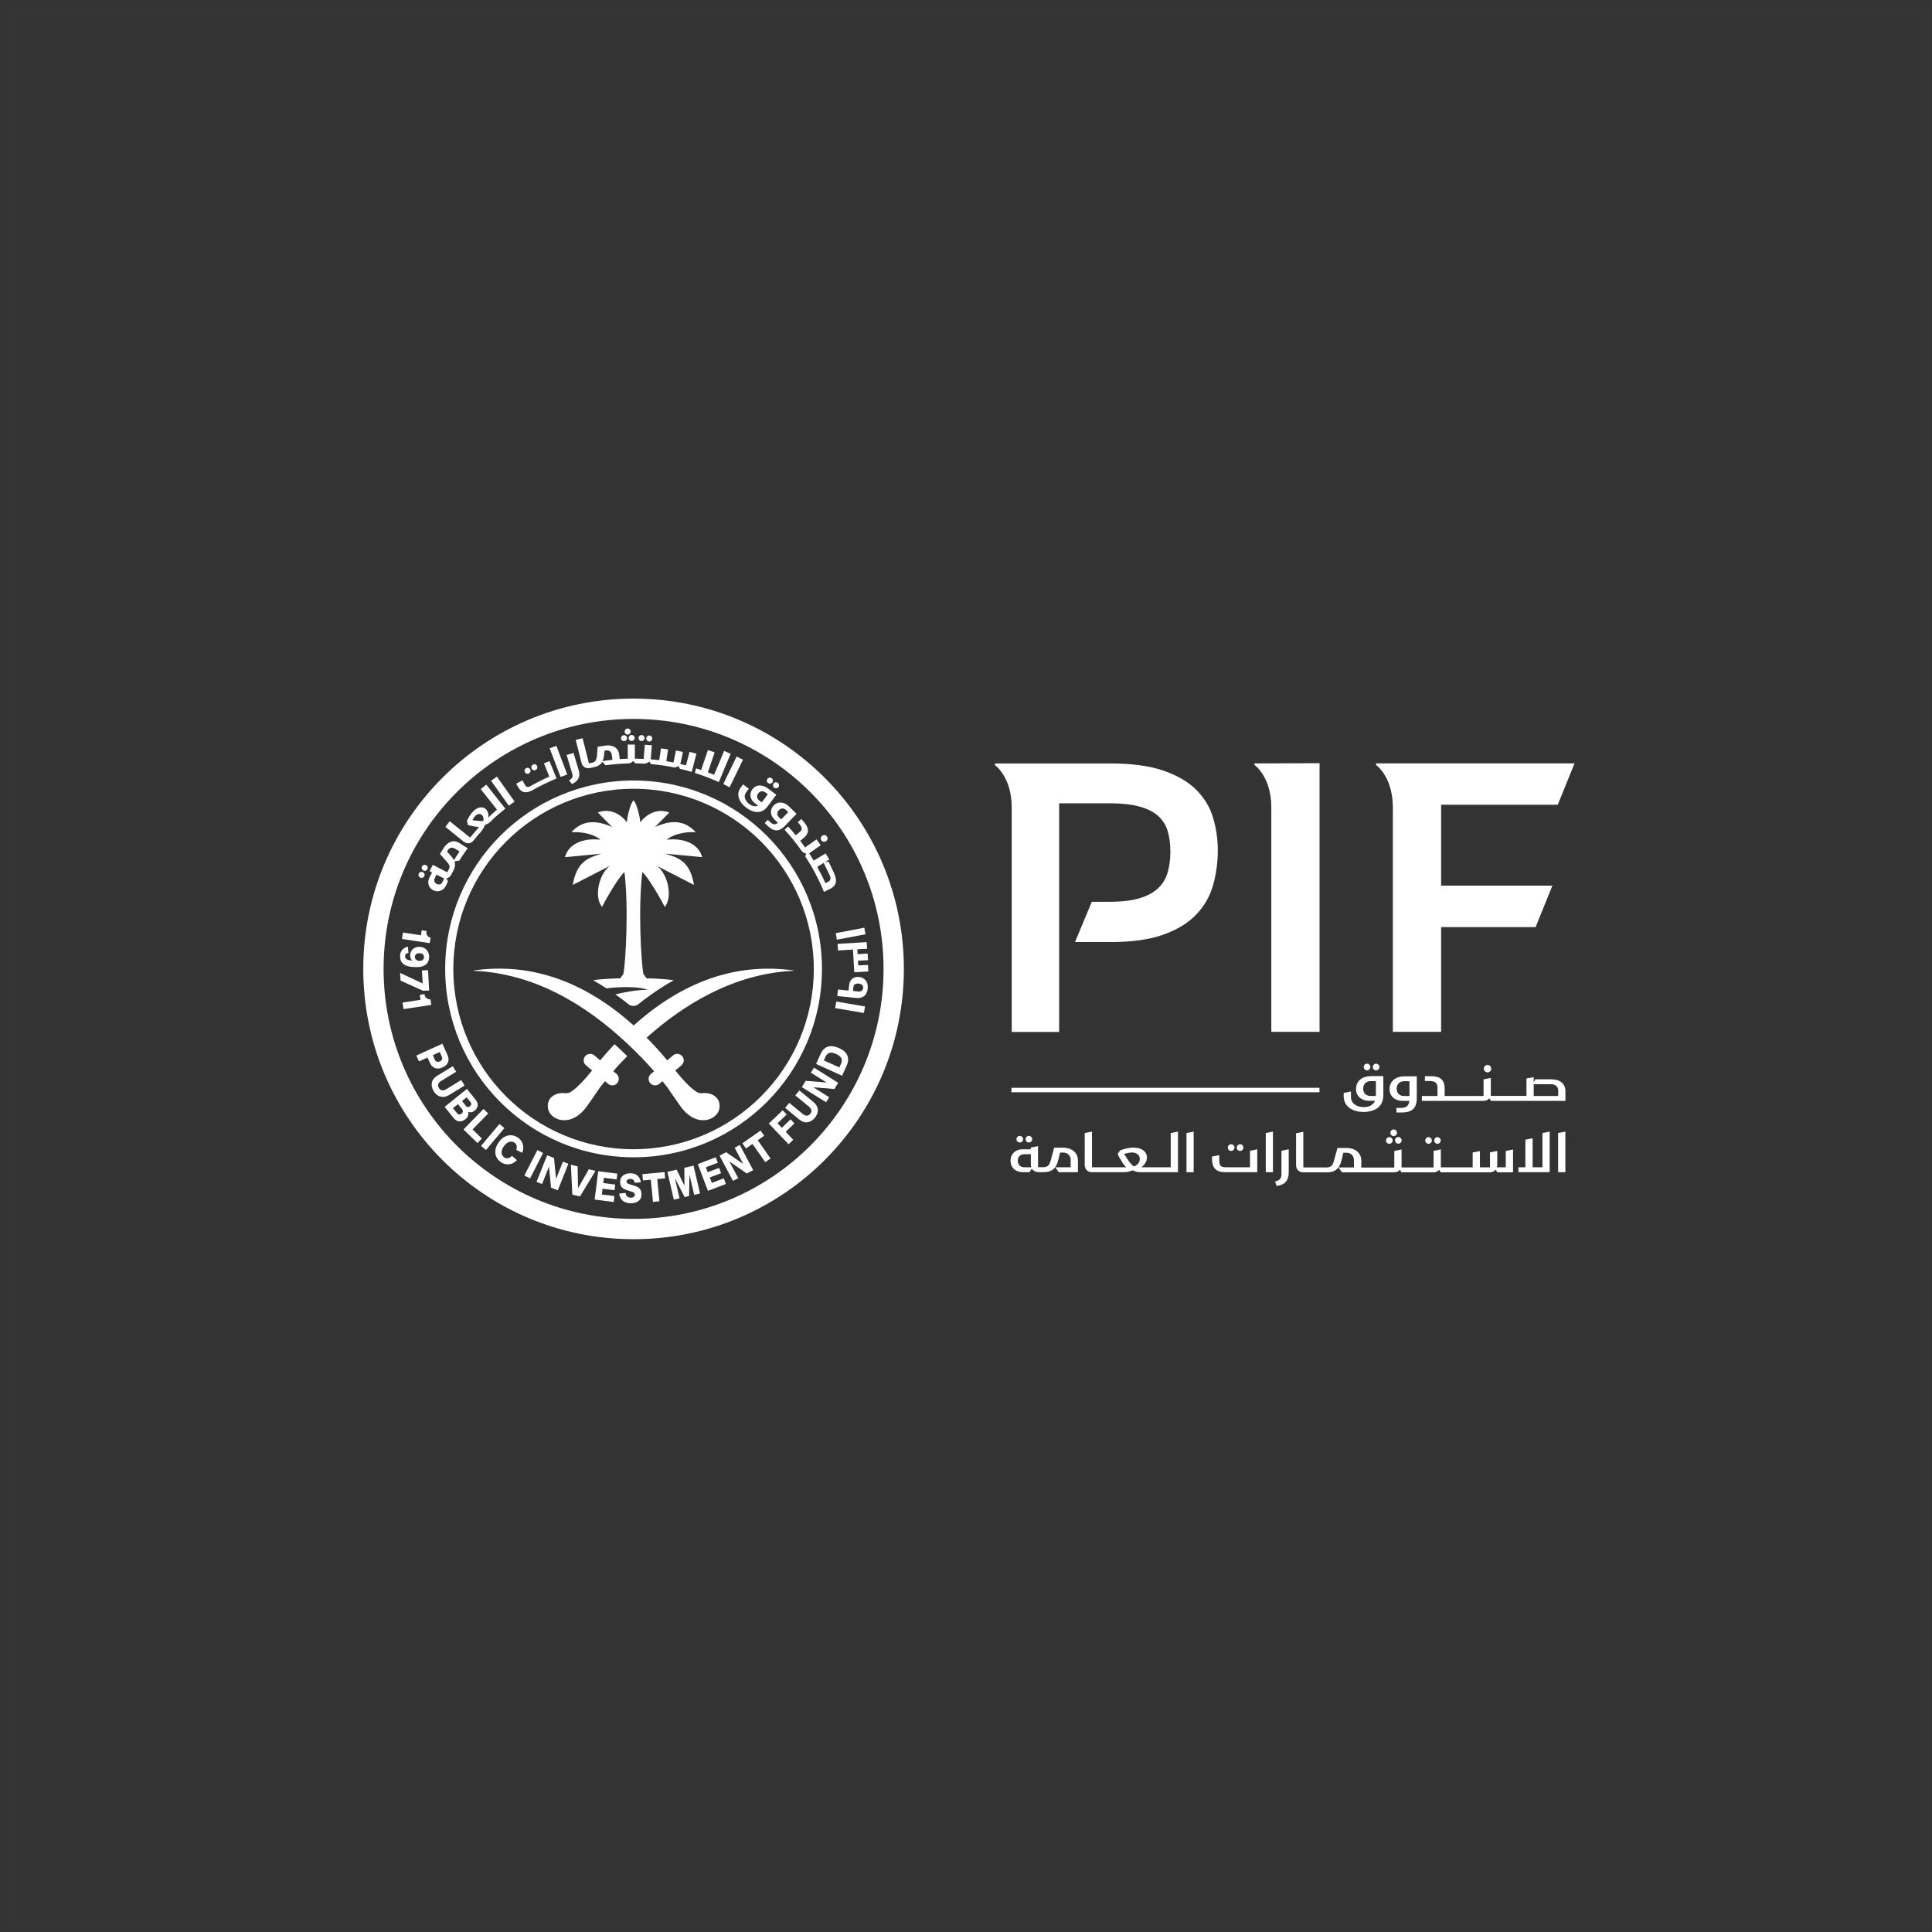 <svg width="213" height="213" viewBox="0 0 213 213" fill="none" xmlns="http://www.w3.org/2000/svg">
<rect x="0" y="0" width="213" height="213" fill="#333333" stroke="none"/>
<g clip-path="url(#clip0_18_7389)">
<path d="M133.73 90.12C133.38 88.96 132.76 87.95 131.88 87.07C131 86.19 129.79 85.49 128.26 84.96C126.72 84.43 124.77 84.17 122.39 84.17H109.69V84.35C109.69 84.35 111.54 85.63 111.54 89.03V113.77H116.77V88.56H122.31C123.63 88.56 124.72 88.68 125.58 88.91C126.44 89.14 127.13 89.48 127.64 89.92C128.15 90.36 128.51 90.91 128.72 91.57C128.92 92.23 129.03 93 129.03 93.88C129.03 94.76 128.93 95.49 128.74 96.16C128.55 96.83 128.21 97.41 127.71 97.9C127.21 98.38 126.53 98.76 125.67 99.02C124.81 99.28 123.7 99.42 122.35 99.42H120.37L118.52 103.86H122.48C124.79 103.86 126.71 103.59 128.24 103.05C129.76 102.51 130.97 101.78 131.86 100.85C132.75 99.93 133.38 98.85 133.73 97.62C134.08 96.39 134.26 95.1 134.26 93.75C134.26 92.49 134.08 91.28 133.73 90.13" fill="white"/>
<path d="M138.31 84.16V84.34C138.31 84.34 140.16 85.62 140.16 89.02V113.76H145.48V84.14L140.16 84.16H138.31Z" fill="white"/>
<path d="M171.74 88.729L173.59 84.159H151.71V84.339C151.71 84.339 153.56 85.619 153.56 89.019V113.759H158.88V102.209H169.3L171.15 97.639H158.88V88.719H171.75L171.74 88.729Z" fill="white"/>
<path d="M145.47 119.93H111.51V120.42H145.47V119.93Z" fill="white"/>
<path d="M149.49 120.04C149.49 120.86 150.12 121.36 150.91 121.36H151.59C151.41 121.83 150.9 122.06 150.36 122.06C149.64 122.06 148.94 121.7 148.94 120.94V120.34L148.14 120.5V120.84C148.14 122.06 149.2 122.59 150.32 122.59C151.51 122.59 152.51 122.05 152.51 120.77V118.64H151.13C150.31 118.64 149.51 119.08 149.51 120.03M151.69 120.74C151.69 120.74 151.69 120.81 151.69 120.83H151.08C150.64 120.83 150.29 120.54 150.29 120.02C150.29 119.48 150.67 119.19 151.1 119.19H151.69V120.73V120.74Z" fill="white"/>
<path d="M150.71 118.01C150.91 118.01 151.08 117.84 151.08 117.64C151.08 117.44 150.91 117.27 150.71 117.27C150.51 117.27 150.35 117.44 150.35 117.64C150.35 117.84 150.52 118.01 150.71 118.01Z" fill="white"/>
<path d="M151.71 118.01C151.91 118.01 152.08 117.84 152.08 117.64C152.08 117.44 151.92 117.27 151.71 117.27C151.5 117.27 151.35 117.44 151.35 117.64C151.35 117.84 151.51 118.01 151.71 118.01Z" fill="white"/>
<path d="M153.19 120.049C153.19 120.869 153.82 121.369 154.61 121.369H155.38C155.32 121.929 155.02 122.149 154.4 122.149H153.95V122.649H154.54C155.6 122.649 156.2 122.249 156.2 121.049V118.659H154.82C154.01 118.659 153.2 119.099 153.2 120.049M155.39 120.829H154.77C154.33 120.829 153.98 120.539 153.98 120.029C153.98 119.489 154.36 119.199 154.8 119.199H155.39V120.829Z" fill="white"/>
<path d="M164 118.229C164.22 118.229 164.41 118.049 164.41 117.819C164.41 117.589 164.22 117.409 164 117.409C163.78 117.409 163.59 117.599 163.59 117.819C163.59 118.039 163.77 118.229 164 118.229Z" fill="white"/>
<path d="M171.07 118.989H169.26L169.09 119.349V118.749L168.29 118.899V120.819H164.83H164.36V118.839L163.56 118.999V120.829H159.27V119.989C159.27 119.059 158.76 118.649 157.82 118.649H157.09V119.179H157.62C158.19 119.179 158.48 119.379 158.48 119.889V120.829H156.76V121.369H163.56C163.83 121.369 164.05 121.269 164.19 121.089L164.38 121.369H164.83H172.59V120.329C172.59 119.369 171.87 118.999 171.06 118.999M171.8 120.829H169.09V119.529H170.99C171.48 119.529 171.79 119.809 171.79 120.229V120.829H171.8Z" fill="white"/>
<path d="M112.43 125.959C112.63 125.959 112.8 125.789 112.8 125.599C112.8 125.409 112.63 125.229 112.43 125.229C112.23 125.229 112.06 125.399 112.06 125.599C112.06 125.799 112.23 125.959 112.43 125.959Z" fill="white"/>
<path d="M113.43 125.959C113.63 125.959 113.8 125.789 113.8 125.599C113.8 125.409 113.64 125.229 113.43 125.229C113.22 125.229 113.07 125.399 113.07 125.599C113.07 125.799 113.23 125.959 113.43 125.959Z" fill="white"/>
<path d="M117.24 126.529H116.22L115.88 127.789C115.74 128.359 115.57 128.679 115.04 128.679H114.44V126.359L113.64 126.519V126.709H112.72C111.97 126.709 111.41 127.209 111.41 127.969C111.41 128.729 111.97 129.229 112.72 129.229H113.5L113.76 128.839C113.9 129.079 114.17 129.229 114.51 129.229H115.08C115.99 129.229 116.46 128.779 116.67 127.899L116.87 127.069H117.23C117.66 127.069 118.04 127.359 118.04 127.889V128.689H116.34L116.72 129.229H118.84V127.939C118.84 126.989 118.05 126.529 117.23 126.529M112.92 128.689C112.49 128.689 112.21 128.399 112.21 127.969C112.21 127.539 112.49 127.249 112.92 127.249H113.65V128.359C113.65 128.479 113.67 128.589 113.7 128.689H112.92Z" fill="white"/>
<path d="M129.08 128.69H126.69H125.83C126.23 128.4 126.45 127.99 126.45 127.61C126.45 127.03 125.95 126.52 124.97 126.52C124.44 126.52 123.92 126.67 123.5 126.82L123.23 127.2L123.27 127.23H123.23L123.35 127.51C123.69 128.08 123.89 128.44 124.15 128.69H122.45H120.39V124.76L119.59 124.92V128.43C119.59 128.91 119.91 129.23 120.39 129.23H122.44H123.99C124.35 129.23 124.61 129.12 124.88 129.03C125.08 129.11 125.29 129.23 125.63 129.23H126.68H129.87V124.76L129.07 124.91V128.69H129.08ZM125.01 128.59C124.66 128.37 124.33 127.87 124.09 127.46C124.07 127.42 123.98 127.32 123.91 127.23C124.19 127.14 124.53 127.06 124.81 127.06C125.31 127.06 125.66 127.34 125.66 127.77C125.66 128.09 125.46 128.44 125.01 128.6" fill="white"/>
<path d="M130.81 129.23H131.6V124.76L130.81 124.91V129.23Z" fill="white"/>
<path d="M136.72 126.889C136.92 126.889 137.08 126.719 137.08 126.519C137.08 126.319 136.92 126.149 136.72 126.149C136.52 126.149 136.35 126.319 136.35 126.519C136.35 126.719 136.51 126.889 136.72 126.889Z" fill="white"/>
<path d="M135.73 126.889C135.93 126.889 136.1 126.719 136.1 126.519C136.1 126.319 135.93 126.149 135.73 126.149C135.53 126.149 135.36 126.319 135.36 126.519C135.36 126.719 135.53 126.889 135.73 126.889Z" fill="white"/>
<path d="M137.82 128.69H135.14C134.58 128.69 134.42 128.49 134.42 127.91V127.35L133.62 127.51V127.75C133.62 128.8 134.12 129.23 135.04 129.23H138.61V126.71L137.81 126.87V128.7L137.82 128.69Z" fill="white"/>
<path d="M139.55 129.23H140.34V124.76L139.55 124.91V129.23Z" fill="white"/>
<path d="M141.28 129.44C141.28 129.95 141.05 130.17 140.57 130.25L140.75 130.75C141.68 130.63 142.08 130.12 142.08 129.27V126.71L141.28 126.87V129.44Z" fill="white"/>
<path d="M153.17 126.099C153.37 126.099 153.54 125.929 153.54 125.739C153.54 125.549 153.37 125.369 153.17 125.369C152.97 125.369 152.8 125.539 152.8 125.739C152.8 125.939 152.97 126.099 153.17 126.099Z" fill="white"/>
<path d="M153.65 125.25C153.85 125.25 154.02 125.08 154.02 124.89C154.02 124.7 153.86 124.52 153.65 124.52C153.44 124.52 153.29 124.69 153.29 124.89C153.29 125.09 153.45 125.25 153.65 125.25Z" fill="white"/>
<path d="M153.8 125.729C153.8 125.929 153.96 126.089 154.16 126.089C154.36 126.089 154.53 125.919 154.53 125.729C154.53 125.539 154.37 125.359 154.16 125.359C153.95 125.359 153.8 125.529 153.8 125.729Z" fill="white"/>
<path d="M157.49 126.099C157.69 126.099 157.86 125.929 157.86 125.739C157.86 125.549 157.69 125.369 157.49 125.369C157.29 125.369 157.13 125.539 157.13 125.739C157.13 125.939 157.3 126.099 157.49 126.099Z" fill="white"/>
<path d="M158.48 126.099C158.68 126.099 158.84 125.929 158.84 125.739C158.84 125.549 158.68 125.369 158.48 125.369C158.28 125.369 158.12 125.539 158.12 125.739C158.12 125.939 158.28 126.099 158.48 126.099Z" fill="white"/>
<path d="M166.03 128.689H165.03C165.05 128.609 165.07 128.519 165.07 128.429V126.889L164.27 127.049V128.699H163.16V126.909L162.36 127.059V128.699H158.85V126.719L158.05 126.879V128.709H154.52V126.729L153.72 126.889V128.719H150.08V127.969C150.08 127.019 149.29 126.559 148.47 126.559H147.45L147.11 127.819C146.97 128.389 146.8 128.709 146.27 128.709H146.14C146.14 128.709 146.14 128.719 146.12 128.729C146.12 128.729 146.12 128.709 146.11 128.709H143.69V124.779L142.89 124.939V128.449C142.89 128.929 143.21 129.249 143.69 129.249H146.1C146.1 129.249 146.1 129.239 146.11 129.229C146.11 129.229 146.11 129.249 146.13 129.249H146.31C147.23 129.249 147.69 128.799 147.9 127.919L148.1 127.089H148.46C148.89 127.089 149.27 127.379 149.27 127.909V128.709H147.57L147.95 129.249H153.7C153.97 129.249 154.19 129.149 154.33 128.969L154.52 129.249H158.03C158.3 129.249 158.52 129.149 158.66 128.969L158.85 129.249H164.25C164.53 129.249 164.75 129.139 164.89 128.959L165.09 129.249H166.81V126.729L166.01 126.889V128.719L166.03 128.689Z" fill="white"/>
<path d="M170.05 128.69H168.97V125.49L168.17 125.65V128.69H167.4V129.23H170.85V124.76L170.05 124.91V128.69Z" fill="white"/>
<path d="M171.78 124.91V129.23H172.58V124.76L171.78 124.91Z" fill="white"/>
<path d="M99.65 106.82C99.65 123.28 86.31 136.62 69.85 136.62C53.39 136.62 40.05 123.28 40.05 106.82C40.05 90.359 53.39 77.019 69.85 77.019C86.31 77.019 99.65 90.359 99.65 106.82ZM69.85 79.26C54.63 79.26 42.29 91.6 42.29 106.82C42.29 122.04 54.63 134.38 69.85 134.38C85.07 134.38 97.41 122.04 97.41 106.82C97.41 91.6 85.07 79.26 69.85 79.26Z" fill="white"/>
<path d="M69.85 86.05C58.38 86.05 49.08 95.35 49.08 106.82C49.08 118.29 58.38 127.59 69.85 127.59C81.32 127.59 90.62 118.29 90.62 106.82C90.62 95.35 81.32 86.05 69.85 86.05ZM69.85 126.7C58.87 126.7 49.98 117.8 49.98 106.83C49.98 95.86 58.88 86.96 69.85 86.96C80.82 86.96 89.72 95.86 89.72 106.83C89.72 117.8 80.82 126.7 69.85 126.7Z" fill="white"/>
<path d="M95.42 102.999L92.26 103.599L92.14 102.879L95.29 102.279L95.42 102.999Z" fill="white"/>
<path d="M95.24 111.68L92.07 111.14L92.2 110.42L95.37 110.96L95.24 111.68Z" fill="white"/>
<path d="M92.31 109.81L92.39 109.09L93.55 109.21L93.62 108.58C93.68 108.05 94.05 107.64 94.71 107.71C95.32 107.78 95.74 108.21 95.66 109C95.57 109.85 95 110.09 94.35 110.02L92.32 109.81H92.31ZM94.55 109.31C94.89 109.35 95.13 109.21 95.16 108.93C95.19 108.68 95.03 108.48 94.67 108.44C94.33 108.4 94.12 108.56 94.09 108.8L94.04 109.25L94.55 109.3V109.31Z" fill="white"/>
<path d="M94.52 104.659L94.55 105.199L95.65 105.129L95.7 105.859L94.59 105.919L94.62 106.439L95.69 106.379L95.73 107.099L94.18 107.189L94.04 104.689L92.39 104.789L92.34 104.059L95.55 103.869L95.6 104.599L94.52 104.659Z" fill="white"/>
<path d="M47.38 103.98L44.32 103.52L44.43 102.81L46.41 103.11L46.49 102.56L47.02 102.64V102.72C46.98 102.89 47.02 103.03 47.11 103.14C47.2 103.26 47.32 103.34 47.47 103.39L47.38 103.98Z" fill="white"/>
<path d="M45.36 104.829C45.45 104.689 45.57 104.579 45.72 104.499C45.88 104.419 46.06 104.379 46.27 104.389C46.52 104.399 46.72 104.469 46.88 104.589C47.04 104.709 47.15 104.849 47.22 105.019C47.29 105.189 47.32 105.359 47.31 105.539C47.29 105.949 47.13 106.239 46.85 106.409C46.57 106.579 46.16 106.649 45.64 106.619C45.06 106.589 44.65 106.459 44.42 106.239C44.19 106.019 44.09 105.729 44.11 105.369C44.12 105.099 44.21 104.879 44.36 104.699C44.51 104.529 44.72 104.419 44.97 104.369L45.03 105.059C44.79 105.099 44.67 105.209 44.66 105.399C44.66 105.569 44.72 105.689 44.86 105.769C45 105.849 45.2 105.889 45.43 105.909V105.889C45.35 105.809 45.3 105.719 45.26 105.609C45.22 105.499 45.21 105.389 45.22 105.269C45.22 105.119 45.28 104.969 45.36 104.829ZM45.89 105.189C45.8 105.269 45.75 105.359 45.74 105.479C45.74 105.599 45.77 105.699 45.86 105.789C45.95 105.879 46.07 105.929 46.22 105.939C46.38 105.939 46.5 105.909 46.6 105.839C46.69 105.759 46.74 105.659 46.75 105.539C46.75 105.419 46.72 105.319 46.64 105.229C46.56 105.139 46.43 105.099 46.27 105.089C46.11 105.089 45.98 105.109 45.89 105.189Z" fill="white"/>
<path d="M47.19 106.96L47.31 109.2L46.64 109.23L44.16 108.11L44.11 107.26L46.6 108.43L46.52 106.99L47.19 106.96Z" fill="white"/>
<path d="M47.55 110.79L44.49 111.25L44.38 110.53L46.36 110.23L46.28 109.68L46.81 109.6V109.68C46.85 109.85 46.92 109.97 47.04 110.05C47.16 110.14 47.3 110.18 47.46 110.19L47.55 110.78V110.79Z" fill="white"/>
<path d="M91.08 92.73C91.25 92.61 91.29 92.38 91.17 92.22C91.05 92.05 90.82 92.01 90.65 92.13C90.48 92.25 90.44 92.48 90.56 92.65C90.68 92.82 90.91 92.85 91.08 92.73Z" fill="white"/>
<path d="M91.98 96.309L91.35 94.999L90.97 95.039L91.43 94.749L91.02 94.089L89.71 94.879C89.55 94.609 89.38 94.339 89.21 94.079L90.48 93.179L90.02 92.539L88.76 93.429C88.58 93.179 88.41 92.939 88.22 92.699L88.61 92.379C89.19 91.899 89.23 91.359 88.7 90.709L88.35 90.289L87.96 90.639L88.17 90.899C88.47 91.259 88.45 91.489 88.19 91.709L87.73 92.089C87.46 91.759 87.18 91.439 86.89 91.119L86.5 91.479C87.16 92.189 87.77 92.949 88.33 93.739C88.48 93.959 88.67 94.079 88.88 94.099L88.78 94.419C89.58 95.649 90.28 96.949 90.84 98.329L91.58 97.959C92.31 97.589 92.26 96.899 91.97 96.319M91.33 97.199L91 97.369C90.73 96.759 90.42 96.159 90.1 95.569L90.81 95.129L91.47 96.499C91.63 96.809 91.57 97.079 91.32 97.209" fill="white"/>
<path d="M85.59 87.62L84.59 88.95C83.96 89.79 83.01 89.609 82.26 89.04C81.54 88.49 81.07 87.62 81.68 86.799L81.93 86.48L82.56 86.96L82.26 87.359C81.91 87.82 82.2 88.34 82.61 88.65C82.9 88.87 83.27 88.969 83.58 88.82L83.22 88.549C82.7 88.159 82.57 87.54 82.94 87.029C83.4 86.409 84.14 86.529 84.67 86.93L85.59 87.62ZM84.35 87.35C84.12 87.169 83.8 87.189 83.59 87.469C83.39 87.74 83.44 88.049 83.69 88.24L83.98 88.46C83.98 88.46 84.01 88.419 84.02 88.409L84.65 87.57L84.36 87.35H84.35ZM84.67 86.329C84.53 86.219 84.5 86.01 84.61 85.87C84.72 85.719 84.93 85.689 85.08 85.799C85.23 85.909 85.26 86.12 85.15 86.269C85.04 86.409 84.83 86.439 84.68 86.329M85.35 86.84C85.21 86.73 85.18 86.519 85.29 86.379C85.4 86.23 85.61 86.2 85.75 86.309C85.9 86.419 85.93 86.629 85.82 86.779C85.71 86.93 85.5 86.95 85.35 86.84Z" fill="white"/>
<path d="M87.83 89.709L86.54 91.049C85.82 91.789 85.23 91.629 84.61 91.029L84.31 90.739L84.65 90.389L84.87 90.599C85.19 90.909 85.45 90.969 85.76 90.719L85.38 90.349C84.92 89.899 84.85 89.269 85.29 88.809C85.82 88.259 86.53 88.459 87.01 88.929L87.83 89.729V89.709ZM86.13 90.339L86.9 89.539L86.64 89.289C86.43 89.089 86.12 89.059 85.87 89.319C85.63 89.559 85.65 89.879 85.87 90.089L86.13 90.339Z" fill="white"/>
<path d="M59.06 84.889C59.23 84.809 59.29 84.609 59.21 84.439C59.12 84.269 58.92 84.21 58.76 84.299C58.6 84.379 58.53 84.579 58.62 84.749C58.7 84.909 58.9 84.98 59.06 84.889Z" fill="white"/>
<path d="M58.31 85.269C58.48 85.18 58.54 84.99 58.46 84.83C58.37 84.66 58.18 84.6 58.01 84.68C57.85 84.76 57.78 84.96 57.87 85.129C57.95 85.29 58.15 85.359 58.31 85.269Z" fill="white"/>
<path d="M69.31 81.369C69.31 81.549 69.46 81.699 69.64 81.689C69.83 81.689 69.97 81.539 69.97 81.359C69.97 81.169 69.82 81.029 69.63 81.029C69.45 81.029 69.3 81.179 69.31 81.369Z" fill="white"/>
<path d="M68.8 81.71C68.99 81.71 69.13 81.56 69.13 81.38C69.13 81.19 68.98 81.05 68.79 81.05C68.61 81.05 68.46 81.2 68.47 81.39C68.47 81.57 68.62 81.72 68.8 81.71Z" fill="white"/>
<path d="M69.2 80.979C69.39 80.979 69.53 80.829 69.53 80.649C69.53 80.459 69.38 80.319 69.19 80.319C69.01 80.319 68.86 80.469 68.87 80.659C68.87 80.839 69.02 80.989 69.2 80.979Z" fill="white"/>
<path d="M71.56 81.749C71.75 81.759 71.9 81.619 71.91 81.439C71.92 81.249 71.78 81.099 71.6 81.089C71.42 81.079 71.26 81.219 71.25 81.399C71.24 81.579 71.38 81.739 71.56 81.749Z" fill="white"/>
<path d="M70.71 81.7C70.9 81.71 71.05 81.57 71.06 81.39C71.07 81.2 70.93 81.05 70.75 81.04C70.57 81.03 70.41 81.17 70.4 81.35C70.39 81.53 70.53 81.69 70.71 81.7Z" fill="white"/>
<path d="M61.36 85.829L60.58 83.909L59.97 84.159L60.56 85.619C59.76 85.969 58.91 86.419 58.5 86.659C58.18 86.839 58.01 86.789 57.84 86.469L57.6 86.029L56.91 86.399L57.07 86.689C57.47 87.439 57.99 87.479 58.65 87.149C59.52 86.649 60.43 86.209 61.36 85.829Z" fill="white"/>
<path d="M74.15 84.59C74.41 84.64 74.64 84.59 74.81 84.44L74.95 84.76C75.39 84.86 75.83 84.97 76.26 85.1L76.78 83.09L76.02 82.89L75.63 84.38C75.41 84.32 75.2 84.27 74.98 84.22C75.02 84.15 75.05 84.06 75.07 83.97L75.29 82.9L74.52 82.74L74.25 84.06C73.99 84.01 73.73 83.96 73.46 83.92L73.65 82.62L72.87 82.51L72.68 83.81C72.39 83.78 72.03 83.74 71.74 83.71L71.87 82.17L71.09 82.11L70.96 83.67C70.64 83.66 70.31 83.65 69.99 83.64V82.09H69.21V83.65C68.91 83.65 68.62 83.67 68.33 83.69L68.26 83.16C68.16 82.39 67.48 82.11 66.81 82.19L65.89 82.33L65.81 83.36C65.75 83.77 65.64 84.02 65.31 84.08L64.93 84.16L64.23 81.39L63.47 81.57L64.11 84.09C64.22 84.54 64.59 84.76 65.04 84.67C65.17 84.64 65.3 84.62 65.44 84.59C65.9 84.5 66.22 84.31 66.39 83.99L66.76 84.37C67.57 84.26 68.4 84.19 69.24 84.17C69.5 84.17 69.67 84.06 69.81 83.89L70.04 84.16C70.35 84.16 70.65 84.18 70.96 84.19C71.22 84.2 71.44 84.11 71.59 83.96L71.76 84.24C72.57 84.31 73.38 84.42 74.16 84.57M66.42 83.91C66.49 83.76 66.56 83.58 66.58 83.38L66.65 82.76L66.85 82.73C67.13 82.69 67.4 82.87 67.45 83.23L67.52 83.77C67.15 83.81 66.78 83.85 66.42 83.91Z" fill="white"/>
<path d="M80.55 83.099L79.83 82.79L78.73 85.419C78.5 85.319 78.27 85.23 78.04 85.15L78.79 82.949L78.05 82.689L77.3 84.889C77.12 84.829 76.93 84.769 76.74 84.709L76.6 85.219C77.51 85.499 78.4 85.84 79.25 86.23L80.55 83.109V83.099Z" fill="white"/>
<path d="M61.34 82.23L62.54 85.389L61.8 85.65L60.6 82.499L61.34 82.23Z" fill="white"/>
<path d="M63.8 84.91C64 85.58 63.79 86.1 63.06 86.44L62.74 86.03C63.05 85.86 63.2 85.67 63.09 85.31L62.47 83.23L63.23 83.01L63.8 84.91Z" fill="white"/>
<path d="M81.91 83.759L80.44 86.799L79.74 86.439L81.21 83.409L81.91 83.759Z" fill="white"/>
<path d="M46.61 96.149C46.44 96.069 46.24 96.149 46.17 96.319C46.09 96.489 46.17 96.679 46.34 96.759C46.5 96.839 46.7 96.759 46.78 96.599C46.86 96.429 46.78 96.229 46.62 96.159" fill="white"/>
<path d="M46.96 95.379C46.79 95.299 46.59 95.379 46.52 95.539C46.44 95.709 46.52 95.899 46.69 95.979C46.86 96.059 47.05 95.979 47.13 95.819C47.21 95.649 47.13 95.459 46.97 95.379" fill="white"/>
<path d="M51.55 93.499C51.47 93.459 51.17 93.279 50.62 92.929C49.98 92.519 49.31 92.859 48.95 93.439L48.5 94.149L49.22 94.959C49.5 95.259 49.66 95.509 49.5 95.809L49.48 95.839L49.44 95.919L49.31 96.169L47.72 95.349L47.36 96.049L47.63 96.189L47.35 96.739C47.08 97.269 47.22 97.869 47.76 98.149C48.3 98.419 48.89 98.189 49.16 97.659L49.19 97.589C49.23 97.509 49.27 97.419 49.31 97.339L49.39 97.159L49.22 96.839C49.43 96.799 49.6 96.669 49.73 96.469C49.79 96.359 49.96 96.029 49.96 96.029C50.18 95.619 50.22 95.319 50.1 94.969L50.64 94.879C50.93 94.419 51.23 93.969 51.55 93.529M48.78 97.239C48.66 97.499 48.41 97.579 48.16 97.459C47.9 97.339 47.81 97.089 47.93 96.829L48.12 96.419L48.71 96.729C48.8 96.779 48.89 96.809 48.97 96.829L48.78 97.229V97.239ZM50.09 94.779L50.05 94.839C49.98 94.689 49.82 94.479 49.71 94.359C49.6 94.239 49.28 93.879 49.28 93.879L49.39 93.709C49.54 93.469 49.85 93.369 50.15 93.559L50.66 93.879C50.46 94.169 50.27 94.469 50.08 94.769" fill="white"/>
<path d="M53.07 91.63C53.29 91.38 53.38 91.15 53.48 90.93C53.66 90.87 53.87 90.8 54.09 90.58C54.59 90.06 55.15 89.6 55.71 89.15L53.61 86.5L53 87L54.79 89.26C54.46 89.54 54.15 89.83 53.84 90.13C53.89 89.76 53.77 89.41 53.57 89.21C53.25 88.9 52.68 88.91 52.13 89.49C51.84 89.79 51.63 90.17 51.48 90.49C51.48 90.49 51.56 90.87 51.57 90.9C51.58 90.95 51.67 90.99 51.75 91.01C51.82 91.03 52.55 91.16 52.82 91.19C52.48 91.56 52.15 91.95 51.83 92.34L49.58 90.54L49.1 91.16L51.11 92.78C51.48 93.07 51.92 93.03 52.21 92.66C52.49 92.31 52.78 91.97 53.08 91.64M52.08 90.43C52.17 90.26 52.28 90.08 52.39 89.96C52.63 89.71 52.92 89.66 53.14 89.87C53.29 90.02 53.36 90.25 53.27 90.52C52.97 90.55 52.19 90.44 52.08 90.42" fill="white"/>
<path d="M54.78 85.619L56.73 88.369L56.1 88.829L54.14 86.079L54.78 85.619Z" fill="white"/>
<path d="M49.39 117.119C49.29 117.359 49.09 117.549 48.79 117.679C48.49 117.819 48.21 117.839 47.97 117.759C47.73 117.679 47.54 117.489 47.41 117.199L47.13 116.589L46.19 117.019L45.9 116.369L48.77 115.069L49.34 116.329C49.47 116.619 49.49 116.879 49.39 117.119ZM47.93 116.819C47.98 116.939 48.06 117.019 48.16 117.049C48.26 117.079 48.36 117.069 48.49 117.019C48.61 116.969 48.69 116.889 48.73 116.799C48.77 116.709 48.76 116.599 48.7 116.479L48.48 115.979L47.72 116.329L47.94 116.829L47.93 116.819Z" fill="white"/>
<path d="M48.84 120.93C48.63 120.93 48.43 120.88 48.26 120.77C48.08 120.66 47.93 120.5 47.81 120.29C47.62 119.97 47.55 119.66 47.61 119.36C47.67 119.06 47.87 118.8 48.22 118.59L49.92 117.55L50.29 118.16L48.66 119.16C48.29 119.38 48.2 119.65 48.39 119.95C48.58 120.25 48.85 120.29 49.22 120.07L50.85 119.07L51.22 119.68L49.52 120.72C49.29 120.86 49.07 120.93 48.85 120.94" fill="white"/>
<path d="M52.66 121.88C52.64 122.1 52.53 122.29 52.33 122.45C52.22 122.54 52.1 122.6 51.98 122.62C51.86 122.64 51.74 122.62 51.63 122.58H51.62C51.65 122.73 51.65 122.88 51.6 123.01C51.55 123.15 51.46 123.27 51.32 123.38C51.09 123.57 50.86 123.65 50.63 123.63C50.4 123.61 50.2 123.49 50.02 123.27L49.02 122.03L51.48 120.05L52.44 121.25C52.61 121.46 52.68 121.67 52.66 121.89M50.4 122.73C50.47 122.82 50.55 122.87 50.63 122.87C50.72 122.87 50.8 122.85 50.88 122.78C50.97 122.71 51.02 122.63 51.03 122.55C51.04 122.47 51.01 122.38 50.94 122.29L50.49 121.73L49.94 122.17L50.39 122.73H50.4ZM51.35 121.92C51.42 122 51.49 122.05 51.57 122.05C51.65 122.05 51.73 122.03 51.81 121.96C51.89 121.9 51.94 121.82 51.95 121.74C51.96 121.66 51.93 121.58 51.87 121.5L51.45 120.98L50.94 121.39L51.36 121.91L51.35 121.92Z" fill="white"/>
<path d="M51.1 124.52L53.31 122.26L53.82 122.76L52.1 124.52L53.12 125.52L52.64 126.02L51.1 124.52Z" fill="white"/>
<path d="M55.06 123.918L53.035 126.331L53.579 126.788L55.604 124.375L55.06 123.918Z" fill="white"/>
<path d="M56.48 128.27C56.28 128.35 56.07 128.39 55.85 128.36C55.63 128.34 55.42 128.26 55.22 128.12C54.99 127.96 54.82 127.77 54.72 127.54C54.61 127.31 54.58 127.06 54.62 126.78C54.66 126.5 54.78 126.23 54.97 125.95C55.16 125.67 55.38 125.46 55.63 125.33C55.87 125.2 56.12 125.14 56.38 125.16C56.63 125.18 56.87 125.27 57.1 125.42C57.3 125.56 57.45 125.72 57.54 125.91C57.64 126.1 57.69 126.3 57.69 126.51C57.69 126.72 57.65 126.91 57.56 127.09L56.91 126.77C56.98 126.62 56.99 126.47 56.96 126.33C56.93 126.18 56.85 126.06 56.71 125.97C56.61 125.9 56.49 125.86 56.36 125.86C56.23 125.86 56.09 125.9 55.95 125.98C55.81 126.06 55.68 126.2 55.55 126.37C55.43 126.55 55.35 126.72 55.32 126.88C55.29 127.04 55.3 127.18 55.35 127.3C55.4 127.42 55.48 127.52 55.58 127.59C55.72 127.69 55.86 127.72 56.01 127.69C56.16 127.66 56.3 127.57 56.44 127.43L56.99 127.9C56.83 128.07 56.66 128.19 56.46 128.28" fill="white"/>
<path d="M59.244 126.793L57.807 129.596L58.439 129.92L59.876 127.116L59.244 126.793Z" fill="white"/>
<path d="M61.5 131.229L60.75 130.939L60.53 128.639L60.52 128.629L59.76 130.539L59.15 130.299L60.32 127.369L61.08 127.669L61.3 129.929H61.32L62.06 128.069L62.66 128.309L61.5 131.229Z" fill="white"/>
<path d="M65.65 129.089L63.94 131.909L63.1 131.699L62.94 128.409L63.68 128.589L63.73 130.979H63.74L64.92 128.909L65.65 129.089Z" fill="white"/>
<path d="M66.51 130.43L67.83 130.6L67.75 131.22L66.43 131.05L66.35 131.69L67.74 131.86L67.66 132.52L65.56 132.25L65.95 129.13L68.06 129.39L67.98 130.03L66.58 129.85L66.51 130.43Z" fill="white"/>
<path d="M69.82 130.09C69.74 130.01 69.63 129.98 69.49 129.97C69.36 129.97 69.27 130 69.19 130.05C69.12 130.11 69.08 130.18 69.08 130.27C69.08 130.35 69.11 130.41 69.16 130.45C69.22 130.49 69.3 130.53 69.41 130.56L69.84 130.69C70.03 130.75 70.19 130.81 70.3 130.87C70.42 130.93 70.52 131.03 70.6 131.16C70.68 131.29 70.72 131.48 70.72 131.7C70.72 132.03 70.6 132.27 70.37 132.43C70.14 132.59 69.86 132.66 69.51 132.66C69.16 132.66 68.87 132.56 68.65 132.37C68.42 132.18 68.3 131.92 68.27 131.59L68.98 131.52C68.99 131.69 69.05 131.82 69.15 131.91C69.25 132 69.38 132.04 69.53 132.04C69.66 132.04 69.77 132.02 69.86 131.96C69.94 131.9 69.99 131.82 69.99 131.72C69.99 131.62 69.96 131.55 69.9 131.5C69.84 131.45 69.73 131.41 69.58 131.36L69.19 131.23C69.02 131.17 68.87 131.12 68.76 131.06C68.65 131 68.56 130.91 68.48 130.79C68.41 130.67 68.37 130.51 68.37 130.3C68.37 129.99 68.48 129.76 68.7 129.59C68.91 129.43 69.19 129.35 69.52 129.35C69.83 129.35 70.09 129.44 70.29 129.62C70.49 129.8 70.61 130.04 70.65 130.35L69.97 130.39C69.95 130.25 69.91 130.15 69.82 130.07" fill="white"/>
<path d="M73.33 129.91L72.46 129.99L72.7 132.44L71.99 132.51L71.75 130.06L70.89 130.14L70.82 129.45L73.27 129.22L73.33 129.91Z" fill="white"/>
<path d="M76.46 128.51L77.18 131.58L76.53 131.73L76.03 129.58L76.01 129.59L75.97 131.86L75.48 131.98L74.44 129.95L74.42 129.96L74.92 132.11L74.29 132.26L73.58 129.19L74.6 128.95L75.45 130.7H75.46L75.45 128.75L76.46 128.51Z" fill="white"/>
<path d="M78.03 129.23L79.28 128.76L79.5 129.34L78.25 129.81L78.48 130.41L79.8 129.91L80.03 130.53L78.05 131.29L76.93 128.34L78.91 127.59L79.14 128.19L77.82 128.69L78.03 129.23Z" fill="white"/>
<path d="M83.04 129.009L82.33 129.379L80.44 128.069H80.42L81.39 129.889L80.81 130.189L79.33 127.409L80.05 127.029L81.92 128.309L81.93 128.299L80.99 126.529L81.56 126.229L83.04 129.009Z" fill="white"/>
<path d="M84.25 125.21L83.54 125.71L84.95 127.72L84.37 128.13L82.96 126.12L82.24 126.62L81.85 126.05L83.85 124.64L84.25 125.21Z" fill="white"/>
<path d="M85.72 123.839L86.19 124.339L87.16 123.409L87.58 123.859L86.62 124.779L87.45 125.659L86.94 126.149L84.76 123.869L86.29 122.409L86.73 122.869L85.72 123.839Z" fill="white"/>
<path d="M90.1 122.04C90.17 122.24 90.19 122.44 90.14 122.64C90.09 122.84 89.99 123.04 89.84 123.23C89.6 123.52 89.33 123.68 89.03 123.73C88.72 123.77 88.42 123.67 88.1 123.41L86.56 122.14L87.01 121.59L88.49 122.8C88.82 123.07 89.1 123.07 89.32 122.8C89.55 122.53 89.49 122.25 89.16 121.98L87.68 120.77L88.13 120.22L89.67 121.49C89.88 121.66 90.02 121.85 90.1 122.05" fill="white"/>
<path d="M92.41 119.38L91.99 120.06L89.68 119.87V119.88L91.42 120.97L91.07 121.52L88.4 119.85L88.83 119.16L91.09 119.34L91.1 119.32L89.39 118.26L89.74 117.71L92.41 119.38Z" fill="white"/>
<path d="M91.25 115.4C91.59 115.28 92 115.33 92.49 115.54C92.97 115.76 93.28 116.03 93.42 116.37C93.55 116.71 93.53 117.07 93.35 117.47L92.84 118.6L89.97 117.3L90.48 116.17C90.66 115.78 90.92 115.52 91.26 115.39M92.71 117.31C92.82 117.07 92.84 116.86 92.76 116.68C92.69 116.5 92.49 116.34 92.18 116.2C91.87 116.06 91.62 116.02 91.44 116.08C91.26 116.14 91.11 116.29 91 116.53L90.83 116.91L92.54 117.68L92.71 117.3V117.31Z" fill="white"/>
<path fill-rule="evenodd" clip-rule="evenodd" d="M87.49 107.029V106.989C81.02 106.089 75.13 108.319 69.86 113.059C64.59 108.319 58.7 106.079 52.23 106.989V107.029C58.98 107.319 64.63 110.809 69.16 115.059C70.05 115.889 71.44 117.289 72.11 118.109L71.76 118.399C71.46 118.659 71.42 119.109 71.68 119.409C71.94 119.709 72.39 119.749 72.69 119.489L73.03 119.199C73.25 119.469 73.46 119.729 73.55 119.839C73.55 119.839 74.27 120.909 75 121.939C76.79 124.449 79.09 123.479 79.31 122.229C79.53 120.929 78.35 120.379 77.38 120.529C77.38 120.529 77.19 120.529 76.98 120.469C76.29 120.179 75.19 118.939 74.45 118.019L75.13 117.449C75.43 117.189 75.47 116.739 75.21 116.439C74.95 116.139 74.5 116.099 74.2 116.359L73.56 116.899C72.82 116.009 72.06 115.179 71.29 114.399C75.19 110.909 80.76 107.329 87.51 107.029" fill="white"/>
<path d="M73.39 94.12L77.41 94.5C77.02 92.97 75.27 92.36 73.51 92.58C74.04 92.05 75.44 91.66 76.7 91.75C75.51 90.42 74.02 90.36 72.21 91.18L73.79 89.58C72.5 89.06 71.21 89.78 70.59 90.67C70.59 90.26 70.22 88.55 69.85 88.25C69.48 88.54 69.11 90.26 69.11 90.67C68.49 89.77 67.21 89.05 65.91 89.58L67.49 91.18C65.68 90.37 64.19 90.42 63 91.75C64.26 91.66 65.65 92.05 66.19 92.58C64.43 92.36 62.68 92.97 62.29 94.5L66.31 94.12C64.82 94.57 63.58 94.99 63.15 97.56L67.26 95.45C66.02 96.32 65.46 98.93 66.38 99.99C66.69 99.3 68.22 96.67 68.84 96.14C69.32 99.94 68.99 106.12 68.72 107.39L68.37 107.86C67.6 107.88 66.18 107.93 65.39 108.07C65.88 108.35 66.38 108.65 66.85 108.96C68.42 108.78 70.48 108.74 71.41 109.13C70.29 109.12 68.99 109.35 67.84 109.63C68.49 110.08 69.01 110.49 69.28 110.71C69.44 110.84 69.64 110.9 69.83 110.9C70.02 110.9 70.23 110.84 70.38 110.71C70.95 110.24 72.63 108.97 74.27 108.08C73.48 107.93 72.06 107.87 71.29 107.86L70.94 107.39C70.68 106.12 70.34 99.95 70.82 96.14C71.44 96.67 72.97 99.3 73.28 99.99C74.2 98.93 73.64 96.31 72.4 95.45L76.51 97.56C76.08 94.99 74.84 94.57 73.35 94.12" fill="white"/>
<path fill-rule="evenodd" clip-rule="evenodd" d="M67.61 118.109C67.97 117.659 68.56 117.039 69.15 116.439C68.9 116.199 68.67 115.969 68.47 115.779C68.23 115.559 67.99 115.339 67.75 115.119C67.22 115.689 66.69 116.279 66.17 116.899L65.53 116.359C65.23 116.099 64.77 116.139 64.52 116.439C64.26 116.739 64.3 117.199 64.6 117.449L65.28 118.019C64.53 118.939 63.43 120.179 62.75 120.469C62.54 120.539 62.35 120.529 62.35 120.529C61.38 120.379 60.2 120.929 60.42 122.229C60.64 123.479 62.94 124.449 64.73 121.939C65.46 120.909 66.18 119.839 66.18 119.839C66.27 119.719 66.47 119.469 66.7 119.199L67.04 119.489C67.34 119.749 67.8 119.709 68.05 119.409C68.3 119.109 68.27 118.649 67.97 118.399L67.62 118.109H67.61Z" fill="white"/>
</g>
<rect x="1.32" y="1.32" width="211" height="211" stroke="white" stroke-opacity="0.01"/>
<defs>
<clipPath id="clip0_18_7389">
<rect x="0.82" y="0.82" width="212" height="212" fill="white"/>
</clipPath>
</defs>
</svg>
